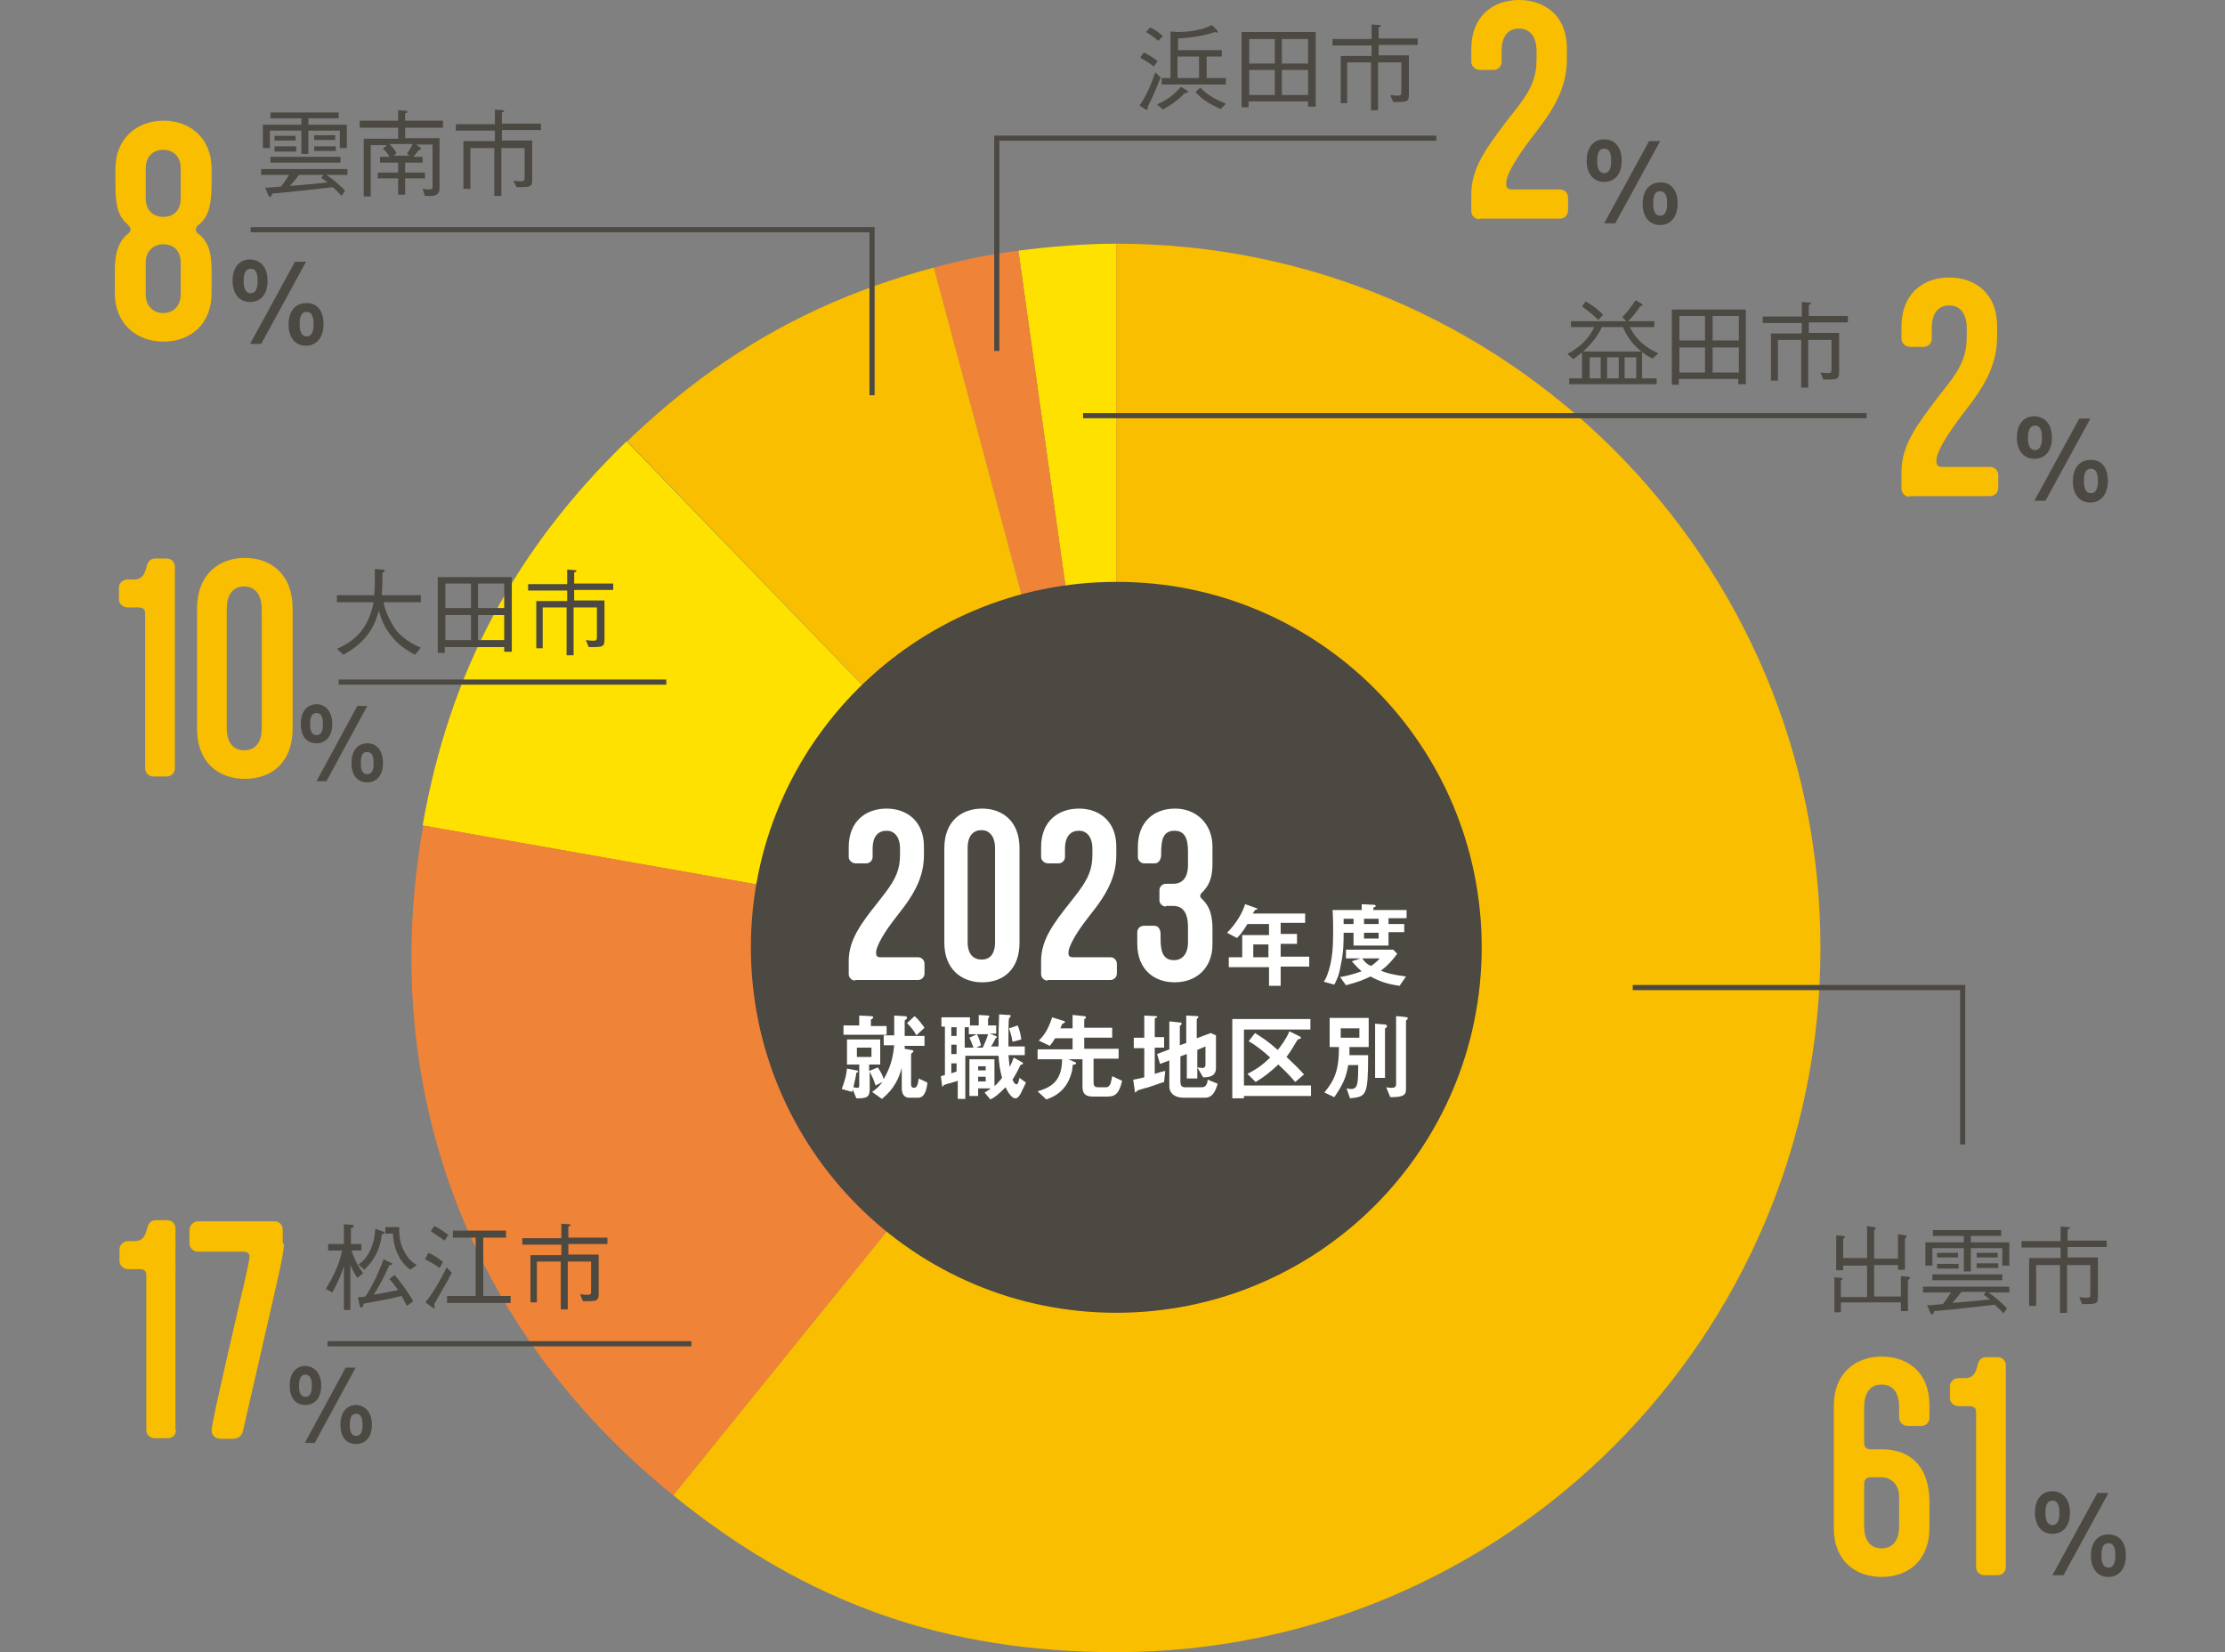 <?xml version="1.0" encoding="utf-8"?>
<!-- Generator: Adobe Illustrator 29.3.1, SVG Export Plug-In . SVG Version: 9.03 Build 55982)  -->
<svg version="1.1" id="レイヤー_1" xmlns="http://www.w3.org/2000/svg" xmlns:xlink="http://www.w3.org/1999/xlink" x="0px"
	 y="0px" viewBox="0 0 381.7 283.4" style="enable-background:new 0 0 381.7 283.4;" xml:space="preserve">
<rect x="0" y="0" width="381.7" height="283.4" fill="#808080" stroke="none"/>
<style type="text/css">
	.ドロップシャドウ{fill:none;}
	.光彩_x0020_外側_x0020_5_x0020_pt{fill:none;}
	.青のネオン{fill:none;stroke:#8AACDA;stroke-width:7;stroke-linecap:round;stroke-linejoin:round;}
	.クロムハイライト{fill:url(#SVGID_1_);stroke:#FFFFFF;stroke-width:0.363;stroke-miterlimit:1;}
	.ジャイブ_GS{fill:#FFDD00;}
	.Alyssa_GS{fill:#A6D0E4;}
	.st0{fill-rule:evenodd;clip-rule:evenodd;fill:#FFE100;}
	.st1{fill-rule:evenodd;clip-rule:evenodd;fill:#EF8337;}
	.st2{fill-rule:evenodd;clip-rule:evenodd;fill:#FABE00;}
	.st3{fill:#4C4842;stroke:#4C4842;stroke-width:1.372;stroke-miterlimit:10;}
	.st4{fill:#FFFFFF;}
	.st5{fill:#FABE00;}
	.st6{fill:#4C4842;}
	.st7{fill:none;stroke:#4C4842;stroke-width:0.883;}
</style>
<linearGradient id="SVGID_1_" gradientUnits="userSpaceOnUse" x1="-1200.784" y1="-285.372" x2="-1200.784" y2="-286.372">
	<stop  offset="0" style="stop-color:#656565"/>
	<stop  offset="0.618" style="stop-color:#1B1B1B"/>
	<stop  offset="0.629" style="stop-color:#545454"/>
	<stop  offset="0.983" style="stop-color:#3E3E3E"/>
</linearGradient>
<g>
	<g>
	</g>
	<g>
	</g>
	<g>
	</g>
	<g>
	</g>
	<g>
	</g>
	<g>
	</g>
</g>
<g>
	<g>
	</g>
	<g>
	</g>
	<g>
	</g>
	<g>
	</g>
	<g>
	</g>
	<g>
	</g>
</g>
<g>
	<g>
		<g>
			<g>
				<path class="st0" d="M191.5,162.6L174.7,43c5.3-0.7,11.5-1.2,16.8-1.2V162.6z"/>
			</g>
		</g>
		<g>
			<g>
				<path class="st1" d="M191.5,162.6L160.2,45.9c5.2-1.4,9.2-2.2,14.5-2.9L191.5,162.6z"/>
			</g>
		</g>
		<g>
			<g>
				<path class="st2" d="M191.5,162.6l-83.9-86.9c15.4-14.8,32-24.3,52.6-29.8L191.5,162.6z"/>
			</g>
		</g>
		<g>
			<g>
				<path class="st0" d="M191.5,162.6l-119-21c4.6-26.3,15.9-47.4,35-65.9L191.5,162.6z"/>
			</g>
		</g>
		<g>
			<g>
				<path class="st1" d="M191.5,162.6l-76,93.9c-35.3-28.5-50.8-70.2-42.9-114.9L191.5,162.6z"/>
			</g>
		</g>
		<g>
			<g>
				<path class="st2" d="M191.5,162.6V41.8c66.7,0,120.8,54.1,120.8,120.8s-54.1,120.8-120.8,120.8c-29.4,0-53.2-8.4-76-26.9
					L191.5,162.6z"/>
			</g>
		</g>
	</g>
	<path class="st3" d="M253.5,162.5c0,34.3-27.8,62-62,62c-34.3,0-62-27.8-62-62c0-34.3,27.8-62,62-62
		C225.7,100.4,253.5,128.2,253.5,162.5z"/>
	<g>
		<path class="st4" d="M146.7,168.2c-0.6,0-1.1-0.5-1.1-1.1v-2.3c0-3.6,2.2-6.5,4.9-9.9l1.4-1.8c1.8-2.4,2.5-4,2.5-6.5v-1
			c0-2.1-1-3.1-2.3-3.1c-1.4,0-2.4,0.9-2.4,3.1v1.4c0,0.6-0.5,1.1-1.1,1.1h-1.8c-0.6,0-1.2-0.5-1.2-1.1v-1.7c0-4.4,2.9-6.6,6.5-6.6
			c3.4,0,6.4,2.1,6.4,6.5v1.5c0,3.4-1.4,6.1-3.3,8.7l-2,2.6c-2.2,2.9-2.9,4.7-2.9,5.3v0.2c0,0.5,0.2,0.7,0.8,0.7h6.4
			c0.6,0,1.1,0.5,1.1,1.1v1.7c0,0.6-0.5,1.1-1.1,1.1H146.7z"/>
		<path class="st4" d="M174.9,161.7c0,4.5-2.7,6.8-6.4,6.8c-3.5,0-6.5-2.2-6.5-6.8v-16.2c0-4.6,2.9-6.8,6.5-6.8
			c3.5,0,6.4,2.2,6.4,6.8V161.7z M166,161.6c0,2.1,1,3,2.4,3c1.3,0,2.3-0.8,2.3-3v-16.1c0-2.2-1.1-3.1-2.3-3.1
			c-1.4,0-2.4,0.9-2.4,3.1V161.6z"/>
		<path class="st4" d="M179.7,168.2c-0.6,0-1.1-0.5-1.1-1.1v-2.3c0-3.6,2.2-6.5,4.9-9.9l1.4-1.8c1.8-2.4,2.5-4,2.5-6.5v-1
			c0-2.1-1-3.1-2.3-3.1c-1.4,0-2.4,0.9-2.4,3.1v1.4c0,0.6-0.5,1.1-1.1,1.1h-1.8c-0.6,0-1.2-0.5-1.2-1.1v-1.7c0-4.4,2.9-6.6,6.5-6.6
			c3.4,0,6.4,2.1,6.4,6.5v1.5c0,3.4-1.4,6.1-3.3,8.7l-2,2.6c-2.2,2.9-2.9,4.7-2.9,5.3v0.2c0,0.5,0.2,0.7,0.8,0.7h6.4
			c0.6,0,1.1,0.5,1.1,1.1v1.7c0,0.6-0.5,1.1-1.1,1.1H179.7z"/>
		<path class="st4" d="M200,155.5c-0.6,0-1.1-0.5-1.1-1.1v-1.7c0-0.6,0.5-1.1,1.1-1.1h1.3c1.2,0,2.5-0.7,2.5-3.2V146
			c0-2.2-0.6-3.5-2.3-3.5c-2,0-2.3,1.6-2.3,3.8v0.3c0,0.8-0.4,1.5-1.1,1.5h-1.8c-0.6,0-1.1-0.5-1.1-1.1v-1.7c0-4.3,2.7-6.6,6.4-6.6
			c3.8,0,6.4,2.8,6.4,6.5v2.9c0,2.1-0.4,3.5-1.5,4.7l-0.3,0.3c-0.2,0.2-0.3,0.4-0.3,0.6s0.1,0.3,0.3,0.5l0.3,0.3
			c1.1,1.2,1.5,2.7,1.5,4.9v2.6c0,3.9-2.6,6.5-6.5,6.5c-3.4,0-6.4-2.1-6.4-6.6v-2c0-0.6,0.5-1.1,1.1-1.1h1.8c0.8,0,1.1,0.7,1.1,1.5
			v0.7c0,2,0.3,3.7,2.3,3.7c1.3,0,2.4-0.9,2.4-3.1V159c0-2.7-1.1-3.6-2.5-3.6H200z"/>
		<path class="st4" d="M219.7,165.9v3.2h-2v-3.2h-6.9v-1.7h2.3v-3.8h4.6v-1.9h-3.7c-0.9,1.5-1.4,2-1.8,2.4l-1.7-0.9
			c1.5-1.5,2.6-3.3,3.1-4.9l2,0.7c0.1,0,0.1,0.1,0.1,0.1s0,0.1-0.1,0.1c0,0-0.3,0.1-0.3,0.1c0,0-0.3,0.5-0.4,0.6h9v1.6h-4.2v1.9h2.8
			v1.7h-2.8v2.2h4.9v1.7H219.7z M217.6,162H215v2.2h2.6V162z"/>
		<path class="st4" d="M238.2,157.6v0.9h2.7v1.4h-2.7v2.3h-6V160h-1.7c0,1.6,0,3.4-0.5,5.6c-0.3,1.8-0.7,2.5-1.1,3.3l-1.8-0.5
			c0.4-0.6,0.6-1.1,0.9-2.1c0.5-1.7,0.7-3.6,0.7-6.1c0-1.3,0-2.8-0.1-4.1h5v-1l2.1,0.1c0,0,0.3,0,0.3,0.2c0,0.1-0.1,0.2-0.2,0.2
			c-0.1,0-0.2,0.1-0.2,0.2v0.3h5.7v1.4H238.2z M240.1,169.1c-2.1-0.3-3.3-0.7-5-1.6c-1.2,0.6-2.3,1-4.2,1.5l-1-1.4
			c1.2-0.2,2.3-0.5,3.7-1c-0.4-0.3-0.9-0.8-1.7-1.7l1.5-0.5h-2.5v-1.5h8.1l0.7,0.7c-0.9,1.2-1.6,2-2.8,2.9c0.9,0.4,2,0.7,4.3,1
			L240.1,169.1z M232.2,157.6h-1.7v0.9h1.7V157.6z M233.7,164.4c0.4,0.6,0.8,1,1.5,1.3c0.9-0.6,1.3-1.1,1.5-1.3H233.7z M236.5,157.6
			H234v0.9h2.5V157.6z M236.5,160H234v1h2.5V160z"/>
		<path class="st4" d="M157.5,188.3h-1.5c-1,0-1.3-0.8-1.3-1.6v-3.5c-0.5,1.7-1.2,3.5-3.4,5.3l-1.7-1.2c0.6-0.4,1.1-0.8,1.8-1.7
			l-1.2,0.6c-0.3-1-0.6-1.6-1-2.4v3c0,1.5-0.6,1.6-2.3,1.6l-0.6-1.5c-0.1,0.2-0.1,0.3-0.1,0.4l-1.8-0.5c0.5-1.3,0.8-2.4,0.9-3.5
			l1.6,0.3c0.2,0,0.3,0.1,0.3,0.2c0,0.1-0.1,0.2-0.3,0.2c0,0.3-0.2,1.2-0.5,2.5c0.1,0,0.4,0.1,0.7,0.1c0.2,0,0.3-0.1,0.3-0.4v-3.6
			h-2.1v-4.3h5.7v4.3h-1.9v1.1l1.5-0.6c0.5,0.8,0.8,1.3,1,2c0.6-1.1,1.5-2.6,1.8-5.8h-1.8v-1.7h1.8v-3.4l1.7,0.1
			c0.4,0,0.5,0.1,0.5,0.3c0,0.1,0,0.1-0.1,0.2c-0.2,0.2-0.3,0.2-0.3,0.3v2.6h3.4v1.7h-3.4c0,0.3,0,0.4,0,0.5l1.1,0.2
			c0.2,0,0.4,0.1,0.4,0.2c0,0.1-0.1,0.2-0.1,0.2c-0.3,0.2-0.3,0.3-0.3,0.5v5.1c0,0.3,0.2,0.5,0.5,0.5c0.6,0,0.7-0.9,0.8-1.6l1.5,0.7
			C159,186.7,158.7,188.3,157.5,188.3z M144.7,177.4v-1.5h2.7v-1.7l2,0.1c0.3,0,0.4,0.1,0.4,0.2c0,0.1,0,0.1-0.1,0.2
			c-0.3,0.2-0.3,0.2-0.3,0.3v1h2.7v1.5H144.7z M149.5,179.7H147v1.6h2.5V179.7z M157.2,177.6c-0.4-0.8-0.9-1.4-1.6-2.1l1.3-1.2
			c0.7,0.6,1.2,1.3,1.7,2L157.2,177.6z"/>
		<path class="st4" d="M174.2,188.4c-0.8,0-1.5-1.5-1.7-1.9c-1.3,1.3-1.8,1.7-2.6,2.1l-1-1.2c0.6-0.3,0.9-0.6,1.1-0.7h-2.2v1.3h-1.5
			v-6.3h4.3v4.6c0.5-0.4,0.8-0.8,1.3-1.4c-0.4-1.5-0.5-2.4-0.6-3.8h-5.7v7.4h-1.3v-3.1c-0.4,0.1-0.9,0.3-1.3,0.4c-0.2,0-1,0.3-1,0.3
			c-0.1,0-0.3,0.3-0.3,0.3c-0.1,0-0.1,0-0.1-0.3l-0.2-1.5c0.3-0.1,0.3-0.1,0.7-0.2v-8.3h-0.6v-1.6h4.9v1.4h1.5v-1.8l1.6,0.1
			c0.1,0,0.2,0,0.2,0.2c0,0,0,0.1-0.1,0.2c-0.1,0.1-0.1,0.2-0.1,0.2v1.1h1.4v1.4h-1.1l1,0.4c0.1,0,0.2,0.1,0.2,0.2
			c0,0.1-0.1,0.1-0.2,0.2c-0.3,0.6-0.5,1-0.8,1.4h1.3c0-0.7,0-1.1,0-1.8c0-1.7,0.1-2.8,0.1-3.7l1.6,0.1c0.2,0,0.4,0,0.4,0.2
			c0,0.1-0.2,0.2-0.3,0.4c-0.1,0.3-0.1,2.6-0.1,3.4c0,0.5,0,1,0,1.4h2.8v1.5h-2.8c0.1,0.8,0.1,1.3,0.2,2c0.3-0.5,0.5-1,0.7-1.6
			l1.4,0.8c0.1,0,0.2,0.1,0.2,0.2c0,0.1-0.1,0.2-0.2,0.2c-0.2,0-0.2,0.1-0.3,0.2c-0.4,0.9-0.8,1.6-1.3,2.4c0.1,0.2,0.3,0.8,0.7,0.8
			c0.3,0,0.4-0.8,0.5-1.1l1.1,0.8C175.3,187.1,174.9,188.4,174.2,188.4z M164.1,176.2h-0.9v1.5h0.9V176.2z M164.1,179.2h-0.9v1.6
			h0.9V179.2z M164.1,182.4h-0.9v1.7c0.3-0.1,0.4-0.1,0.9-0.3V182.4z M166.2,177.4v-1.2h-0.7v3.5h1.5c-0.2-0.5-0.4-1.1-0.7-1.7
			l1.3-0.6c0.4,0.8,0.4,0.9,0.7,1.9l-0.8,0.4h1.1c0.3-0.7,0.6-1.3,0.9-2.3H166.2z M169.1,182.9h-1.3v0.7h1.3V182.9z M169.1,184.7
			h-1.3v0.8h1.3V184.7z M173.7,178.7c-0.2-1.2-0.4-1.7-0.6-2.3l1.5-0.5c0.3,0.8,0.5,1.5,0.6,2.4L173.7,178.7z"/>
		<path class="st4" d="M190,188.1h-2.5c-1.3,0-1.8-0.5-1.8-1.7v-4.7h-2.4l0.9,0.4c0.4,0.1,0.4,0.2,0.4,0.3c0,0.1-0.1,0.2-0.4,0.2
			c-0.2,0.1-0.2,0.1-0.2,0.4c-0.1,1.2-0.5,1.9-0.6,2.2c-1.1,2.4-2.9,3-3.9,3.4l-1.5-1.4c1.9-0.6,4.2-1.4,4.2-5.5h-4.2V180h6v-1.9h-3
			c-0.3,0.5-0.5,0.8-0.9,1.3l-1.9-0.9c0.6-0.6,1.5-1.5,2.3-4l1.9,0.6c0.1,0,0.3,0.1,0.3,0.2c0,0.1,0,0.1-0.2,0.2
			c-0.2,0.1-0.2,0.1-0.3,0.2c-0.1,0.2-0.2,0.5-0.3,0.7h2.1v-2.3l2,0.2c0.2,0,0.3,0.1,0.3,0.2c0,0,0,0.1-0.1,0.2
			c-0.2,0.1-0.2,0.2-0.2,0.3v1.3h4.8v1.7h-4.8v1.9h5.9v1.7h-4.3v4c0,0.7,0.2,0.9,0.8,0.9h1.4c0.3,0,0.5-0.2,0.7-0.6
			c0-0.1,0.2-0.6,0.3-1.3l1.7,0.8C192,187.6,191.3,188.1,190,188.1z"/>
		<path class="st4" d="M199.7,185.6c-1,0.3-2,0.7-3,1c-0.2,0-1,0.3-1.1,0.3c-0.4,0.1-0.5,0.2-0.6,0.3c-0.1,0.1-0.2,0.2-0.2,0.2
			c-0.1,0-0.1,0-0.1-0.1l-0.3-2.1c0.7-0.1,1.4-0.3,1.9-0.4v-5h-1.8V178h1.8v-3.8l2,0.1c0.1,0,0.2,0,0.2,0.1c0,0.1-0.1,0.2-0.2,0.2
			c-0.1,0-0.2,0.1-0.2,0.2v3.1h1.6v1.8h-1.6v4.5c0.9-0.3,1.3-0.4,1.8-0.5L199.7,185.6z M206.7,188.3h-3.6c-1.4,0-2.5-0.6-2.5-2v-4.4
			l-1.6,0.6l-0.5-1.7l2.1-0.8v-4.8l1.9,0.2c0.1,0,0.2,0,0.2,0.2c0,0.1,0,0.1-0.1,0.2c-0.1,0.1-0.2,0.2-0.2,0.2v3.3l1.1-0.4v-4.7
			l1.9,0.1c0.1,0,0.2,0.1,0.2,0.1c0,0.1,0,0.1-0.1,0.2c-0.1,0.1-0.2,0.2-0.2,0.3v3.2l2.4-0.9l0.9,0.4v5.6c0,1.5-1.3,1.6-2.2,1.6
			l-1-1.7c0.3,0,0.6,0.1,0.9,0.1c0.5,0,0.5-0.5,0.5-0.6v-3.1l-1.4,0.6v4.9h-1.8v-4.2l-1.1,0.4v4.3c0,0.8,0.3,1,0.8,1h2.9
			c0.7,0,0.9-0.6,1-1.3l1.7,0.7C208.6,186.8,208.2,188.3,206.7,188.3z"/>
		<path class="st4" d="M213.4,187.9v0.5h-2v-13.6h13.4v1.8h-11.4v9.6h11.5v1.8H213.4z M222.2,185.6c-0.7-0.8-1.4-1.6-2.9-3
			c-1.4,1.3-2.4,2.1-3.9,3l-1.4-1.4c1.6-0.8,2.8-1.7,3.9-2.8c-1.1-1-2.3-2-3.7-2.8l1.1-1.4c1.1,0.7,2.1,1.3,3.9,2.9
			c0.7-0.9,1.4-1.8,2-3.2l1.8,0.9c0.1,0.1,0.2,0.2,0.2,0.2c0,0.1-0.1,0.2-0.2,0.2c-0.3,0-0.3,0.1-0.5,0.3c-0.5,0.8-0.9,1.6-1.8,2.8
			c1.4,1.3,2.2,2.1,3,3L222.2,185.6z"/>
		<path class="st4" d="M231.5,179.7c0,0.8,0,1,0,1.3h3.2c0,7-0.3,7.1-3.1,7.4l-0.6-1.7c0.2,0,0.5,0.1,0.7,0.1c1.2,0,1.3-0.7,1.3-4.1
			h-1.7c-0.4,2.2-0.9,3.3-2.4,5.5l-1.7-0.8c1.7-2.1,2.5-3.7,2.5-7.8h-1.6v-5h6.7v5H231.5z M233.2,176.4h-3.2v1.6h3.2V176.4z
			 M237.8,176.3c-0.1,0-0.2,0.1-0.2,0.2v8.4h-1.7v-9.3l1.2,0.1c0.6,0,0.8,0.1,0.8,0.2C238,176.1,237.9,176.2,237.8,176.3z
			 M241.4,174.9c0,0-0.2,0.1-0.2,0.2v11.8c0,1.1-0.8,1.3-2.7,1.3l-0.7-1.7c0.6,0.1,0.7,0.1,0.9,0.1c0.6,0,0.8-0.2,0.8-0.6v-11.7
			l1.2,0.1c0.7,0.1,0.8,0.1,0.8,0.2C241.5,174.8,241.4,174.9,241.4,174.9z"/>
	</g>
	<g>
		<path class="st5" d="M30,131.8c0,0.8-0.6,1.4-1.4,1.4h-2.3c-0.8,0-1.4-0.6-1.4-1.4v-26.7c0-0.6-0.5-0.9-1.1-0.9h-1.9
			c-0.8,0-1.5-0.6-1.5-1.4v-2c0-0.8,0.7-1.4,1.5-1.4h1c1.6,0,1.9-1,2.2-2c0.2-0.9,0.5-1.6,1.6-1.6h1.9c0.8,0,1.4,0.6,1.4,1.4V131.8z
			"/>
		<path class="st5" d="M50.2,125c0,5.7-3.5,8.6-8.2,8.6c-4.5,0-8.2-2.8-8.2-8.6v-20.6c0-5.8,3.7-8.7,8.2-8.7c4.5,0,8.2,2.8,8.2,8.7
			V125z M38.9,124.9c0,2.7,1.3,3.8,3,3.8c1.6,0,3-1,3-3.8v-20.4c0-2.8-1.4-3.9-3-3.9c-1.8,0-3,1.2-3,3.9V124.9z"/>
		<path class="st6" d="M57,124.2c0,2.1-1.1,3.3-2.7,3.3c-1.9,0-2.7-1.5-2.7-3.3c0-2.4,1.3-3.4,2.7-3.4C55.9,120.8,57,122.1,57,124.2
			z M53.2,124.2c0,0.5,0,1.9,1.1,1.9s1.1-1.4,1.1-1.9c0-0.5,0-1.9-1.1-1.9S53.2,123.7,53.2,124.2z M54.3,134l7-12.9H63L56,134H54.3z
			 M65.7,130.9c0,2.1-1.1,3.3-2.7,3.3c-1.9,0-2.7-1.5-2.7-3.3c0-2.4,1.3-3.4,2.7-3.4C64.7,127.5,65.7,128.8,65.7,130.9z M61.9,130.9
			c0,0.5,0,1.9,1.1,1.9c1.1,0,1.1-1.4,1.1-1.9c0-0.5,0-1.9-1.1-1.9C61.9,128.9,61.9,130.4,61.9,130.9z"/>
	</g>
	<g>
		<path class="st5" d="M19.7,50.3v-3.7c0-2.8,0.4-4.7,1.9-6.2l0.4-0.3c0.3-0.3,0.4-0.5,0.4-0.7c0-0.2-0.1-0.5-0.4-0.8l-0.3-0.3
			c-1.8-1.6-1.9-4-1.9-7.2V29c0-5.4,3.8-8.3,8.3-8.3c4.3,0,8.2,2.8,8.2,8.3v2.1c0,3.2-0.2,5.6-1.9,7.2L34,38.6
			c-0.3,0.3-0.4,0.5-0.4,0.8c0,0.2,0.1,0.5,0.4,0.7l0.4,0.3c1.6,1.5,1.9,3.5,1.9,6.2v3.7c0,5.1-3.4,8.3-8.3,8.3
			C23.5,58.6,19.7,55.6,19.7,50.3z M25,28.9v5.1c0,2.2,1.4,3.2,3,3.2c1.6,0,3-0.9,3-3.2v-5.1c0-2.2-1.4-3.2-3-3.2
			C26.4,25.7,25,26.7,25,28.9z M25,45.1v5.4c0,2.2,1.5,3.2,3,3.2c1.4,0,3-0.9,3-3.2v-5.4c0-2.4-1.5-3.2-3-3.2
			C26.5,41.9,25,42.9,25,45.1z"/>
		<path class="st6" d="M45.9,48.2c0,2.3-1.2,3.6-3,3.6c-2,0-3-1.6-3-3.6c0-2.6,1.4-3.7,3-3.7C44.8,44.6,45.9,45.9,45.9,48.2z
			 M41.8,48.2c0,0.5,0,2.1,1.2,2.1s1.2-1.6,1.2-2.1c0-0.6,0-2.1-1.2-2.1S41.8,47.7,41.8,48.2z M42.9,59l7.7-14.1h1.9L44.8,59H42.9z
			 M55.5,55.6c0,2.3-1.2,3.7-3,3.7c-2,0-3-1.6-3-3.6c0-2.6,1.4-3.7,3-3.7C54.4,51.9,55.5,53.3,55.5,55.6z M51.4,55.6
			c0,0.5,0,2.1,1.2,2.1s1.2-1.6,1.2-2.1c0-0.5,0-2.1-1.2-2.1S51.4,55,51.4,55.6z"/>
	</g>
	<g>
		<path class="st6" d="M58.6,33.6c-0.2-0.2-0.4-0.5-1.5-1.5c-3.5,0.4-6.9,0.8-10.4,1.1c0,0.2-0.2,0.6-0.4,0.6
			c-0.1,0-0.2-0.2-0.3-0.4l-0.5-1.2c0.4,0,0.6,0,2.7-0.2c0.4-0.5,0.7-0.9,1.4-2h-4.8v-1h14.8v1h-3.6c1.2,0.8,2.1,1.6,3.2,2.7
			L58.6,33.6z M45.1,25.3v-3.9h6.6v-1.1h-5.3v-1h11.7v1h-5.2v1.1h6.6v4h-1.2v-3h-5.4v4h-1.2v-4h-5.4v3H45.1z M46.4,26.9h12v1h-12
			V26.9z M47.1,23.3h3.6v0.8h-3.6V23.3z M47.1,25.1h3.7V26h-3.7V25.1z M51.3,30c-0.6,0.7-0.9,1.2-1.6,1.9c3.4-0.3,4.8-0.4,6.5-0.6
			c-0.3-0.2-0.3-0.3-1.1-0.8l0.4-0.5H51.3z M53.9,23.2h3.6V24h-3.6V23.2z M53.9,25.1h3.7v0.8h-3.7V25.1z"/>
		<path class="st6" d="M69.5,21.8v1.9h5.9v8.7c0,0.9-0.7,1.2-1.4,1.2h-1.1l-0.4-1.2c0.3,0,0.6,0.1,1.1,0.1c0.4,0,0.6,0,0.6-0.6v-7.1
			h-2.8l0.7,0.5c0.1,0.1,0.1,0.1,0.1,0.2c0,0.2-0.2,0.2-0.4,0.3c-0.2,0.3-0.5,0.6-0.9,1.1h1.6v1h-3v1.7h3.4v1h-3.4v2.8h-1.2v-2.8
			h-3.5v-1h3.5v-1.7h-3.1v-1h1.6c-0.3-0.6-0.6-0.9-1.1-1.4l0.7-0.6h-2.8v8.8h-1.2v-9.9h5.9v-1.9h-6.6v-1.2h6.6v-1.8l1.3,0.1
			c0,0,0.3,0,0.3,0.2c0,0.1-0.1,0.2-0.4,0.2v1.3H76v1.2H69.5z M66.8,24.7c0.7,0.7,1,1.1,1.2,1.6l-0.5,0.4h2.8l-0.5-0.4
			c0.2-0.2,0.5-0.6,1-1.6H66.8z"/>
		<path class="st6" d="M79.6,24.2h5.3v-1.8h-6.7v-1.1h6.7v-2.5l1.3,0.1c0.1,0,0.3,0,0.3,0.1c0,0.1-0.1,0.2-0.4,0.3v1.9h6.7v1.1h-6.7
			v1.8h5.2v6.6c0,1.4-0.2,1.4-2.7,1.4L88.1,31c0.7,0.1,1.1,0.1,1.3,0.1c0.6,0,0.6-0.2,0.6-0.8v-4.9h-4v8.2h-1.2v-8.2h-4.1v7h-1.2
			V24.2z"/>
	</g>
	<polyline class="st7" points="149.6,67.8 149.6,39.4 43,39.4 	"/>
	<g>
		<path class="st6" d="M271.6,60.3c-0.6,0.5-1,0.8-1.7,1.3l-1-0.9c2.3-1.2,3.8-2.8,4.6-4.6h-4v-1h9.5l-0.7-0.7c1-1,1.6-1.9,2.3-2.9
			l1,0.6c0,0,0.2,0.1,0.2,0.2c0,0.1-0.1,0.2-0.4,0.2c-0.8,1.2-1.3,1.8-2.1,2.6h4.5v1h-4.2c1.2,2.4,2.9,3.6,4.9,4.5l-1,0.9
			c-0.6-0.3-1-0.5-1.8-1.1v4.5h2.5v1h-15v-1h2.2V60.3z M272,51.7c0.9,0.5,2,1.2,3,2.3l-0.8,0.9c-0.8-0.8-2-1.8-2.8-2.3L272,51.7z
			 M281.6,60.3c-1.5-1.2-2.4-2.4-3.2-4.2h-3.6c-0.6,1.3-1.4,2.5-3.2,4.2H281.6z M272.7,64.9h1.9v-3.6h-1.9V64.9z M275.7,64.9h2v-3.6
			h-2V64.9z M278.7,61.3v3.6h2v-3.6H278.7z"/>
		<path class="st6" d="M286.8,66.1v-13h12.7v12.8h-1.3v-0.9h-10.2v1H286.8z M292.5,58.4v-4.2h-4.4v4.2H292.5z M292.5,63.9v-4.3h-4.4
			v4.3H292.5z M298.3,58.4v-4.2h-4.5v4.2H298.3z M298.3,63.9v-4.3h-4.5v4.3H298.3z"/>
		<path class="st6" d="M303.8,57.2h5.3v-1.8h-6.7v-1.1h6.7v-2.5l1.3,0.1c0.1,0,0.3,0,0.3,0.1c0,0.1-0.1,0.2-0.4,0.3v1.9h6.7v1.1
			h-6.7v1.8h5.2v6.6c0,1.4-0.2,1.4-2.7,1.4l-0.5-1.2c0.7,0.1,1.1,0.1,1.3,0.1c0.6,0,0.6-0.2,0.6-0.8v-4.9h-4v8.2H309v-8.2H305v7
			h-1.2V57.2z"/>
	</g>
	<g>
		<path class="st5" d="M327.6,85.2c-0.8,0-1.4-0.6-1.4-1.4v-2.9c0-4.6,2.8-8.2,6.2-12.7l1.8-2.3c2.4-3.1,3.2-5.2,3.2-8.3v-1.3
			c0-2.7-1.3-3.9-3-3.9c-1.8,0-3,1.2-3,3.9v1.8c0,0.8-0.6,1.4-1.4,1.4h-2.3c-0.8,0-1.5-0.6-1.5-1.4V56c0-5.6,3.7-8.4,8.2-8.4
			c4.3,0,8.2,2.6,8.2,8.3v1.9c0,4.3-1.8,7.7-4.2,11l-2.5,3.3c-2.8,3.8-3.7,5.9-3.7,6.8v0.3c0,0.6,0.3,0.9,1,0.9h8.2
			c0.8,0,1.4,0.6,1.4,1.4v2.2c0,0.8-0.6,1.4-1.4,1.4H327.6z"/>
		<path class="st6" d="M352,75.1c0,2.3-1.2,3.6-3,3.6c-2,0-3-1.6-3-3.6c0-2.6,1.4-3.7,3-3.7C350.9,71.5,352,72.8,352,75.1z
			 M347.9,75.1c0,0.5,0,2.1,1.2,2.1c1.2,0,1.2-1.6,1.2-2.1c0-0.6,0-2.1-1.2-2.1C347.9,73,347.9,74.6,347.9,75.1z M349,85.9l7.7-14.1
			h1.9l-7.7,14.1H349z M361.6,82.5c0,2.3-1.2,3.7-3,3.7c-2,0-3-1.6-3-3.6c0-2.6,1.4-3.7,3-3.7C360.5,78.8,361.6,80.2,361.6,82.5z
			 M357.5,82.5c0,0.5,0,2.1,1.2,2.1s1.2-1.6,1.2-2.1c0-0.5,0-2.1-1.2-2.1S357.5,81.9,357.5,82.5z"/>
	</g>
	<line class="st7" x1="185.8" y1="71.3" x2="320.2" y2="71.3"/>
	<g>
		<path class="st6" d="M199.1,13.3c-0.6,1.5-1.1,2.8-2.2,5c0,0.2,0,0.2,0,0.3c0,0.1,0,0.2-0.2,0.2c-0.1,0-0.2,0-0.3-0.1l-0.9-0.6
			c1.2-1.7,2-3.7,2.7-5.7L199.1,13.3z M196.2,9c1,0.5,1.7,0.9,2.4,1.5l-0.7,0.9c-0.8-0.7-1.5-1-2.3-1.5L196.2,9z M197.3,4.7
			c0.9,0.4,1.4,0.8,2.2,1.5L198.7,7c-0.6-0.5-1.1-0.9-2.1-1.5L197.3,4.7z M198.5,17.9c1.9-0.8,3-1.8,4.1-3l1,0.6
			c0.1,0.1,0.2,0.1,0.2,0.3c0,0.1-0.1,0.1-0.6,0.2c-1.2,1.3-2.5,2.1-3.7,2.8L198.5,17.9z M199.2,13.4h1.6v-8l1.2,0.1
			c1.4,0,4-0.2,5.9-1.2l0.9,0.9c0,0,0.1,0.2,0.1,0.3c0,0.1-0.1,0.1-0.1,0.1c-0.1,0-0.1,0-0.4-0.1c-2,0.7-4.5,1-6.3,1.1v2h7.5v1.1
			h-2.6v3.7h3.3v1.1h-11V13.4z M205.7,13.4V9.7H202v3.7H205.7z M205.9,15c1.2,1.3,2.7,2.1,4.4,2.8l-0.9,0.9c-1.3-0.6-3-1.4-4.3-2.9
			L205.9,15z"/>
		<path class="st6" d="M213,18.5v-13h12.7v12.8h-1.3v-0.9h-10.2v1H213z M218.7,10.9V6.7h-4.4v4.2H218.7z M218.7,16.3V12h-4.4v4.3
			H218.7z M224.4,10.9V6.7h-4.5v4.2H224.4z M224.4,16.3V12h-4.5v4.3H224.4z"/>
		<path class="st6" d="M230,9.6h5.3V7.8h-6.7V6.7h6.7V4.2l1.3,0.1c0.1,0,0.3,0,0.3,0.1c0,0.1-0.1,0.2-0.4,0.3v1.9h6.7v1.1h-6.7v1.8
			h5.2v6.6c0,1.4-0.2,1.4-2.7,1.4l-0.5-1.2c0.7,0.1,1.1,0.1,1.3,0.1c0.6,0,0.6-0.2,0.6-0.8v-4.9h-4v8.2h-1.2v-8.2h-4.1v7H230V9.6z"
			/>
	</g>
	<g>
		<path class="st5" d="M253.8,37.6c-0.8,0-1.4-0.6-1.4-1.4v-2.9c0-4.6,2.8-8.2,6.2-12.7l1.8-2.3c2.4-3.1,3.2-5.2,3.2-8.3V8.8
			c0-2.7-1.3-3.9-3-3.9c-1.8,0-3,1.2-3,3.9v1.8c0,0.8-0.6,1.4-1.4,1.4h-2.3c-0.8,0-1.5-0.6-1.5-1.4V8.4c0-5.6,3.7-8.4,8.2-8.4
			c4.3,0,8.2,2.6,8.2,8.3v1.9c0,4.3-1.8,7.7-4.2,11l-2.5,3.3c-2.8,3.8-3.7,5.9-3.7,6.8v0.3c0,0.6,0.3,0.9,1,0.9h8.2
			c0.8,0,1.4,0.6,1.4,1.4v2.2c0,0.8-0.6,1.4-1.4,1.4H253.8z"/>
		<path class="st6" d="M278.2,27.6c0,2.3-1.2,3.6-3,3.6c-2,0-3-1.6-3-3.6c0-2.6,1.4-3.7,3-3.7C277,23.9,278.2,25.2,278.2,27.6z
			 M274,27.6c0,0.5,0,2.1,1.2,2.1s1.2-1.6,1.2-2.1c0-0.6,0-2.1-1.2-2.1S274,27,274,27.6z M275.2,38.3l7.7-14.1h1.9l-7.7,14.1H275.2z
			 M287.8,34.9c0,2.3-1.2,3.7-3,3.7c-2,0-3-1.6-3-3.6c0-2.6,1.4-3.7,3-3.7C286.6,31.2,287.8,32.6,287.8,34.9z M283.6,34.9
			c0,0.5,0,2.1,1.2,2.1s1.2-1.6,1.2-2.1c0-0.5,0-2.1-1.2-2.1S283.6,34.3,283.6,34.9z"/>
	</g>
	<polyline class="st7" points="171,60.2 171,23.7 246.4,23.7 	"/>
	<g>
		<path class="st6" d="M71.2,112.3c-1.6-0.8-3.1-1.9-4.2-3.4c-1-1.3-1.6-2.5-2-4.2c-0.6,2.1-1.6,5.2-6.1,7.6l-1.1-1
			c3-1.3,5.4-3.4,6.3-8h-6.3v-1.2h6.4c0-0.6,0.1-1,0.1-2.2c0-0.8,0-1.4,0-2.3l1.3,0.1c0.1,0,0.4,0,0.4,0.2c0,0.1-0.1,0.1-0.4,0.4
			c0,1.5,0,1.8-0.1,3.8h6.7v1.2h-6.4c0.3,1.9,1.6,4,2,4.6c0.5,0.7,1.9,2.2,4.4,3.2L71.2,112.3z"/>
		<path class="st6" d="M75.1,112V99h12.7v12.8h-1.3V111H76.3v1H75.1z M80.8,104.3v-4.2h-4.4v4.2H80.8z M80.8,109.8v-4.3h-4.4v4.3
			H80.8z M86.5,104.3v-4.2H82v4.2H86.5z M86.5,109.8v-4.3H82v4.3H86.5z"/>
		<path class="st6" d="M92,103.1h5.3v-1.8h-6.7v-1.1h6.7v-2.5l1.3,0.1c0.1,0,0.3,0,0.3,0.1c0,0.1-0.1,0.2-0.4,0.3v1.9h6.7v1.1h-6.7
			v1.8h5.2v6.6c0,1.4-0.2,1.4-2.7,1.4l-0.5-1.2c0.7,0.1,1.1,0.1,1.3,0.1c0.6,0,0.6-0.2,0.6-0.8v-4.9h-4v8.2h-1.2v-8.2h-4.1v7H92
			V103.1z"/>
	</g>
	<line class="st7" x1="114.3" y1="117" x2="58.1" y2="117"/>
	<g>
		<path class="st5" d="M30.2,245.3c0,0.8-0.6,1.4-1.4,1.4h-2.3c-0.8,0-1.4-0.6-1.4-1.4v-26.7c0-0.6-0.5-0.9-1.1-0.9H22
			c-0.8,0-1.5-0.6-1.5-1.4v-2c0-0.8,0.7-1.4,1.5-1.4h1c1.6,0,1.9-1,2.2-2c0.2-0.9,0.5-1.6,1.6-1.6h1.9c0.8,0,1.4,0.6,1.4,1.4V245.3z
			"/>
		<path class="st5" d="M48.7,213.3c0,0.9-0.2,2.5-1.4,7.6l-5.6,24.5c-0.2,0.9-0.8,1.4-1.7,1.4h-2.2c-0.8,0-1.5-0.6-1.5-1.4
			c0-0.9,1.1-5.7,2.2-10.6l1.7-7.4c0.9-4.1,2.6-10.7,2.6-11.9c0-0.5-0.4-0.8-1.1-0.8h-7.7c-0.8,0-1.5-0.6-1.5-1.4V211
			c0-0.8,0.7-1.5,1.5-1.5h13.1c0.8,0,1.4,0.6,1.4,1.4V213.3z"/>
		<path class="st6" d="M55.1,237.7c0,2.1-1.1,3.3-2.7,3.3c-1.9,0-2.7-1.5-2.7-3.3c0-2.4,1.3-3.4,2.7-3.4
			C54,234.4,55.1,235.6,55.1,237.7z M51.3,237.7c0,0.5,0,1.9,1.1,1.9s1.1-1.4,1.1-1.9c0-0.5,0-1.9-1.1-1.9S51.3,237.2,51.3,237.7z
			 M52.3,247.5l7-12.9h1.7l-7,12.9H52.3z M63.8,244.4c0,2.1-1.1,3.3-2.7,3.3c-1.9,0-2.7-1.5-2.7-3.3c0-2.4,1.3-3.4,2.7-3.4
			C62.7,241.1,63.8,242.3,63.8,244.4z M60,244.4c0,0.5,0,1.9,1.1,1.9s1.1-1.4,1.1-1.9c0-0.5,0-1.9-1.1-1.9S60,243.9,60,244.4z"/>
	</g>
	<g>
		<path class="st6" d="M61.3,219.2c-0.6-0.9-0.9-1.6-1.2-2.2v7.7H59v-7.5c-0.3,0.9-0.8,2.4-2,4.5l-1.1-0.6c1-1.7,2.2-3.8,2.8-6.6
			h-2.4v-1.1H59V210l1.4,0.1c0.1,0,0.3,0,0.3,0.2c0,0.2-0.3,0.3-0.5,0.4v2.7h1.8v1.1h-1.7c0.4,1.2,0.9,2.4,2,3.9L61.3,219.2z
			 M69.8,224c-0.2-0.4-0.6-1.2-0.9-1.7c-2.4,0.6-4.2,0.9-6.5,1.3c-0.1,0.4-0.2,0.7-0.4,0.7c-0.1,0-0.2-0.1-0.3-0.4l-0.3-1.4
			c0.4,0,0.7,0,1.3-0.1c1.2-1.9,2.2-3.9,3.1-6.4l1.2,0.6c0,0,0.3,0.1,0.3,0.2c0,0.2-0.2,0.2-0.5,0.2c-0.9,2-1.6,3.4-2.7,5.1
			c1.7-0.3,2.7-0.5,4.2-0.8c-0.3-0.5-1.1-1.5-1.5-1.9l0.9-0.7c0.9,1.1,1.9,2.3,3.2,4.5L69.8,224z M65.5,211.7
			c-0.4,3.7-2.3,5.4-3,6.1l-1-0.9c1.7-1.1,2.7-3.3,2.9-6.1l1.2,0.4c0.2,0.1,0.3,0.1,0.3,0.2C66.1,211.6,65.9,211.7,65.5,211.7z
			 M70.4,217.8c-2.2-1.6-2.9-4.2-3-6.2h-1.3v-1.1h2.4c-0.1,1.6,0.2,3.2,1.1,4.6c0.7,1.2,1.4,1.6,1.9,1.9L70.4,217.8z"/>
		<path class="st6" d="M75.4,217.5c-0.8-0.6-1.5-1-2.5-1.5l0.6-1.1c0.9,0.4,1.7,0.9,2.5,1.6L75.4,217.5z M74.5,223.7
			c0,0.2,0.1,0.4,0.1,0.5c0,0,0,0.2-0.1,0.2c-0.1,0-0.2-0.1-0.3-0.1l-1.2-0.9c0.8-1,1.5-2.1,2.2-3.3c0.5-0.9,1-1.8,1.4-2.7l0.9,0.9
			C76.7,219.9,75.9,221.2,74.5,223.7z M76.3,212.8c-0.8-0.5-1.6-1.1-2.4-1.6l0.6-0.9c1,0.5,1.7,1,2.4,1.5L76.3,212.8z M76.7,223.5
			v-1.2h4.9v-10h-3.9v-1.2h9.1v1.2h-3.9v10h4.7v1.2H76.7z"/>
		<path class="st6" d="M91,215.3h5.3v-1.8h-6.7v-1.1h6.7v-2.5l1.3,0.1c0.1,0,0.3,0,0.3,0.1c0,0.1-0.1,0.2-0.4,0.3v1.9h6.7v1.1h-6.7
			v1.8h5.2v6.6c0,1.4-0.2,1.4-2.7,1.4l-0.5-1.2c0.7,0.1,1.1,0.1,1.3,0.1c0.6,0,0.6-0.2,0.6-0.8v-4.9h-4v8.2h-1.2v-8.2h-4.1v7H91
			V215.3z"/>
	</g>
	<line class="st7" x1="118.6" y1="230.5" x2="56.2" y2="230.5"/>
	<g>
		<path class="st6" d="M315.9,225.1h-1.2v-6l1,0.1c0.1,0,0.4,0,0.4,0.2c0,0.1-0.2,0.2-0.3,0.2v2.9h4.5v-5.4h-4.1v0.8h-1.2v-6
			l1.1,0.1c0.2,0,0.4,0.1,0.4,0.2c0,0.1-0.2,0.2-0.3,0.3v3.3h4.1v-5.5l1.2,0.2c0.1,0,0.3,0.1,0.3,0.2c0,0.1-0.1,0.2-0.3,0.3v4.9h4.1
			v-4.2l1.2,0.2c0.1,0,0.3,0,0.3,0.2c0,0.1-0.1,0.2-0.3,0.3v5.4h-1.2v-0.8h-4.1v5.4h4.6v-3.5l1.2,0.1c0.2,0,0.4,0.1,0.4,0.2
			c0,0.1-0.3,0.3-0.4,0.4v5.3h-1.2v-1.5h-10.3V225.1z"/>
		<path class="st6" d="M343.7,225.3c-0.2-0.2-0.4-0.5-1.5-1.5c-3.5,0.4-6.9,0.8-10.4,1.1c0,0.2-0.2,0.6-0.4,0.6
			c-0.1,0-0.2-0.2-0.3-0.4l-0.5-1.2c0.4,0,0.6,0,2.7-0.2c0.4-0.5,0.7-0.9,1.4-2h-4.8v-1h14.8v1h-3.6c1.2,0.8,2.1,1.6,3.2,2.7
			L343.7,225.3z M330.3,217v-3.9h6.6v-1.1h-5.3v-1h11.7v1h-5.2v1.1h6.6v4h-1.2v-3h-5.4v4h-1.2v-4h-5.4v3H330.3z M331.5,218.6h12v1
			h-12V218.6z M332.3,214.9h3.6v0.8h-3.6V214.9z M332.3,216.8h3.7v0.8h-3.7V216.8z M336.5,221.6c-0.6,0.7-0.9,1.2-1.6,1.9
			c3.4-0.3,4.8-0.4,6.5-0.6c-0.3-0.2-0.3-0.3-1.1-0.8l0.4-0.5H336.5z M339.1,214.9h3.6v0.8h-3.6V214.9z M339.1,216.7h3.7v0.8h-3.7
			V216.7z"/>
		<path class="st6" d="M348.2,215.8h5.3V214h-6.7v-1.1h6.7v-2.5l1.3,0.1c0.1,0,0.3,0,0.3,0.1c0,0.1-0.1,0.2-0.4,0.3v1.9h6.7v1.1
			h-6.7v1.8h5.2v6.6c0,1.4-0.2,1.4-2.7,1.4l-0.5-1.2c0.7,0.1,1.1,0.1,1.3,0.1c0.6,0,0.6-0.2,0.6-0.8V217h-4v8.2h-1.2V217h-4.1v7
			h-1.2V215.8z"/>
	</g>
	<g>
		<path class="st5" d="M325.8,241.4c0-2.8-1.3-3.9-3-3.9c-1.8,0-3,1.2-3,3.9v6.2c0,0.6,0.4,1,1,1h2c4.9,0,8.2,2.9,8.2,9.1v4.4
			c0,5.6-3.7,8.4-8.2,8.4c-4.4,0-8.2-2.7-8.2-8.3V241c0-5.2,3.5-8.3,8.2-8.3c4.4,0,8.2,2.6,8.2,8.4v2.1c0,0.8-0.6,1.4-1.4,1.4h-2.3
			c-0.8,0-1.5-0.6-1.5-1.4V241.4z M319.8,261.8c0,2.7,1.3,3.8,3,3.8c1.6,0,3-1,3-3.8v-5c0-2.3-1.5-3.4-3.1-3.4h-1.9
			c-0.6,0-1,0.5-1,1V261.8z"/>
		<path class="st5" d="M344.1,268.8c0,0.8-0.6,1.4-1.4,1.4h-2.3c-0.8,0-1.4-0.6-1.4-1.4v-26.7c0-0.6-0.5-0.9-1.1-0.9h-1.9
			c-0.8,0-1.5-0.6-1.5-1.4v-2c0-0.8,0.7-1.4,1.5-1.4h1c1.6,0,1.9-1,2.2-2c0.2-0.9,0.5-1.6,1.6-1.6h1.9c0.8,0,1.4,0.6,1.4,1.4V268.8z
			"/>
		<path class="st6" d="M355.1,259.5c0,2.3-1.2,3.6-3,3.6c-2,0-3-1.6-3-3.6c0-2.6,1.4-3.7,3-3.7C353.9,255.8,355.1,257.2,355.1,259.5
			z M350.9,259.5c0,0.5,0,2.1,1.2,2.1s1.2-1.6,1.2-2.1c0-0.6,0-2.1-1.2-2.1S350.9,258.9,350.9,259.5z M352.1,270.2l7.7-14.1h1.9
			l-7.7,14.1H352.1z M364.7,266.8c0,2.3-1.2,3.7-3,3.7c-2,0-3-1.6-3-3.6c0-2.6,1.4-3.7,3-3.7C363.5,263.2,364.7,264.5,364.7,266.8z
			 M360.5,266.8c0,0.5,0,2.1,1.2,2.1s1.2-1.6,1.2-2.1c0-0.5,0-2.1-1.2-2.1S360.5,266.3,360.5,266.8z"/>
	</g>
	<polyline class="st7" points="280.1,169.4 336.7,169.4 336.7,196.3 	"/>
</g>
</svg>
